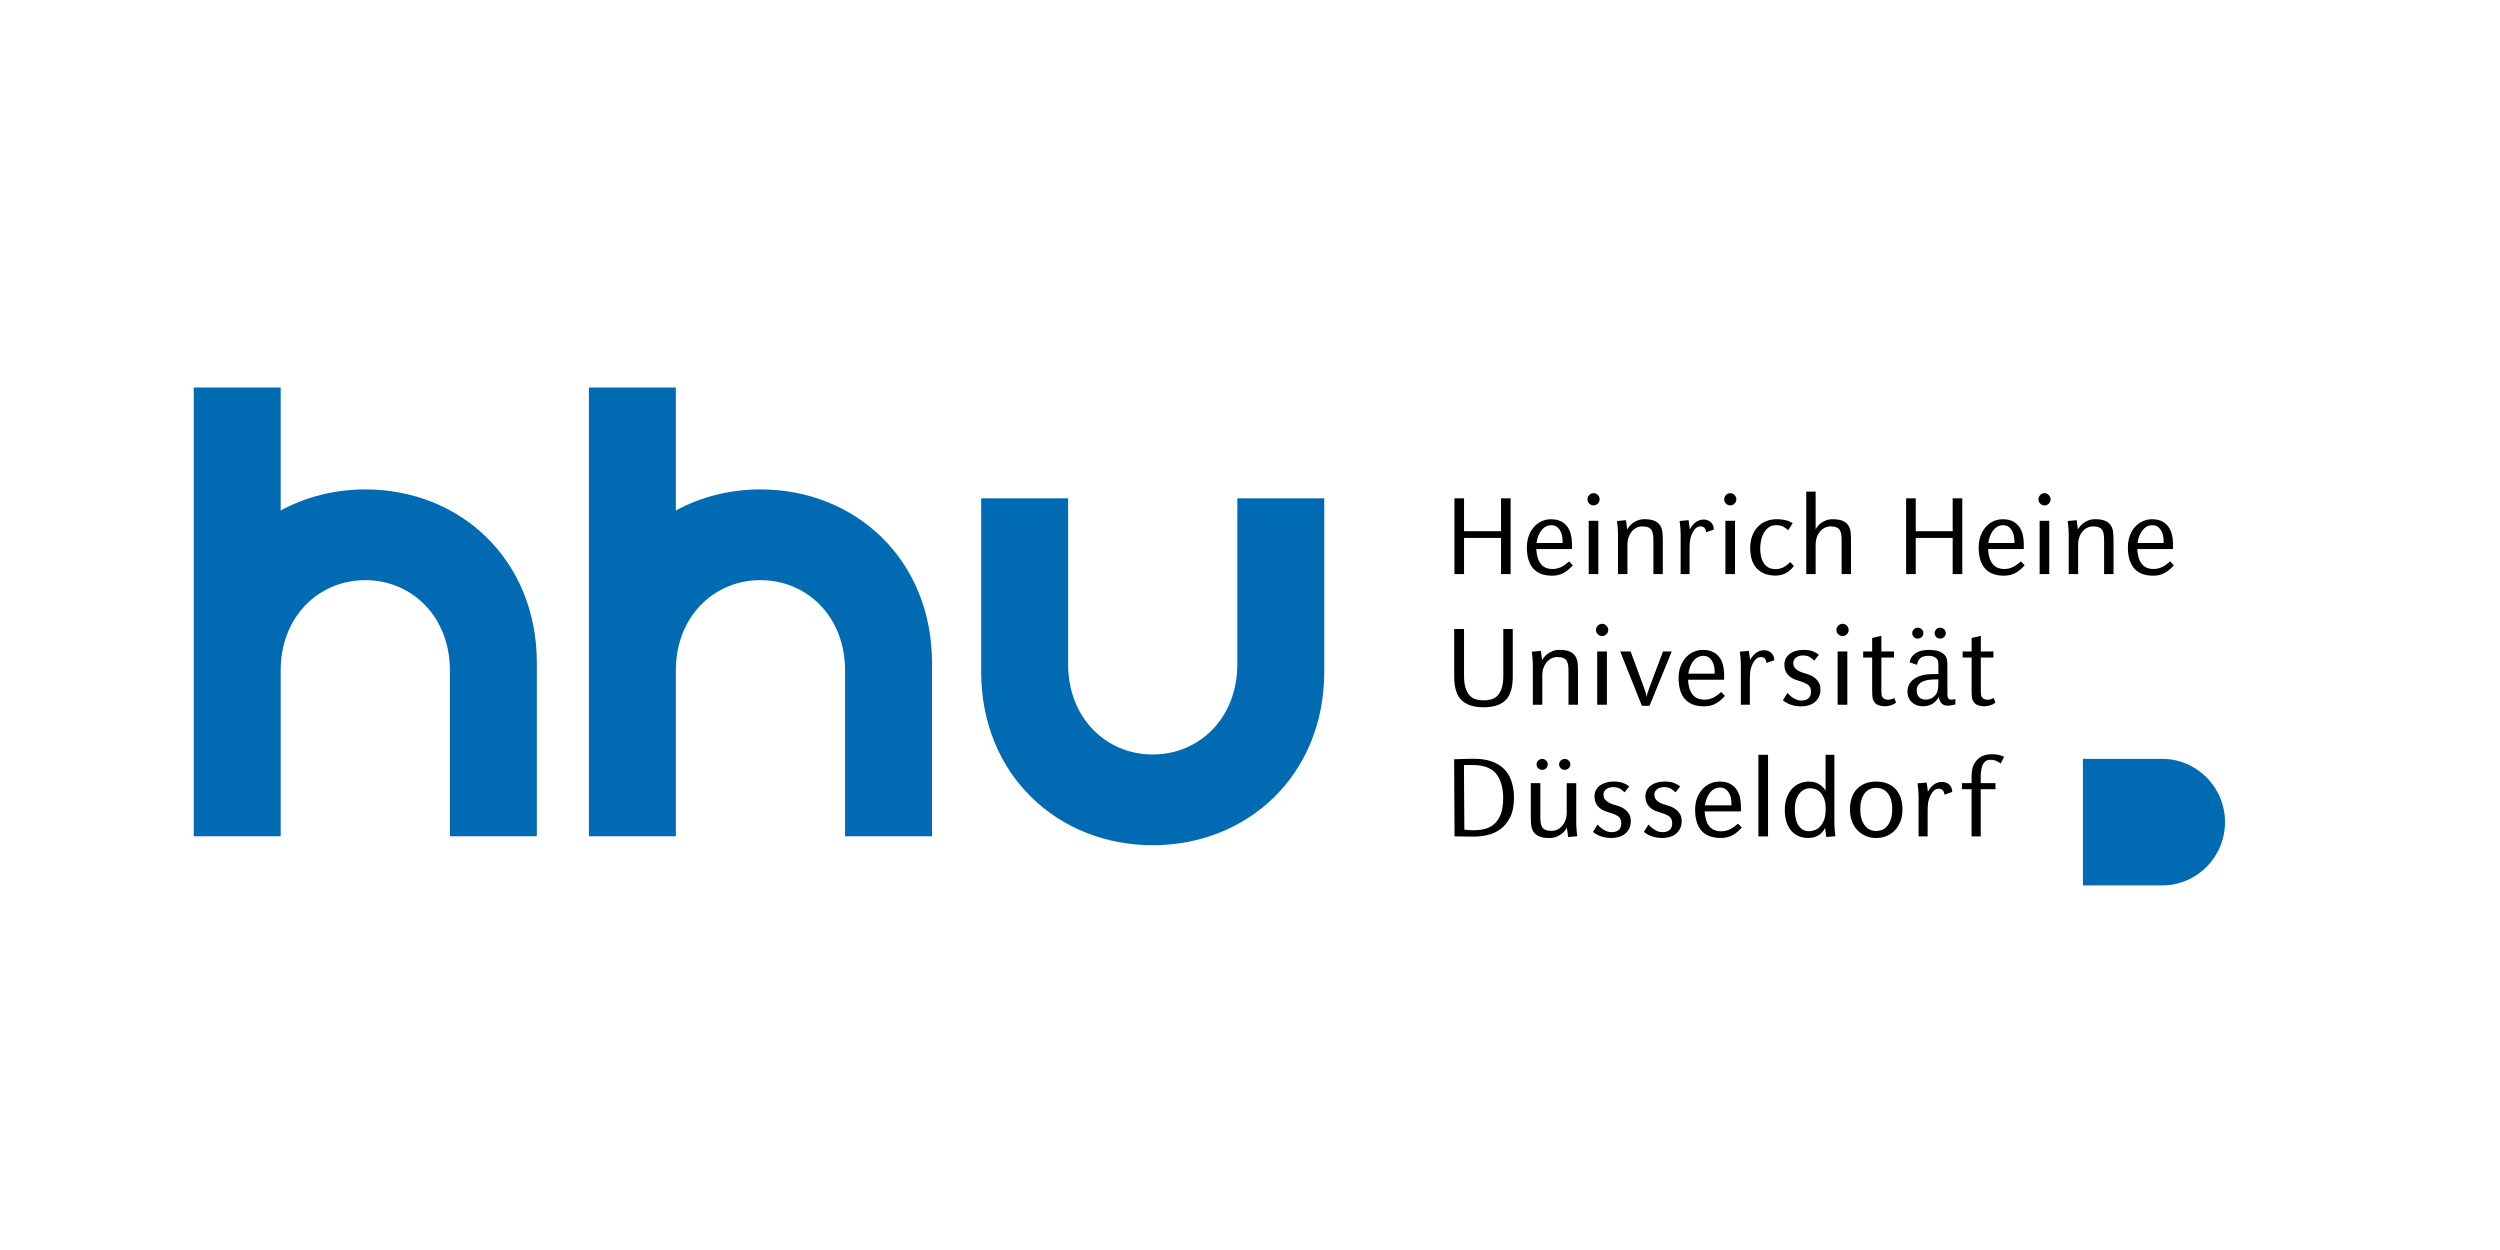 <?xml version="1.0" encoding="UTF-8"?>
<svg xmlns="http://www.w3.org/2000/svg" width="1200" height="600" viewBox="0 0 1200 600" fill="none">
  <rect width="1200" height="600" fill="white"></rect>
  <g clip-path="url(#clip0_2180_4657)">
    <path d="M635.646 239.213V322.458C635.646 372.085 598.787 405.703 553.307 405.703C507.837 405.703 470.967 372.074 470.967 322.458C470.967 315.297 470.967 239.213 470.967 239.213H512.695C512.695 254.339 512.695 315.75 512.695 318.839C512.695 344.568 530.878 362.155 553.307 362.155C575.735 362.155 593.919 344.568 593.919 318.839V239.213H635.646Z" fill="#006AB3"></path>
    <path d="M134.728 321.785C134.728 296.067 152.911 278.469 175.34 278.469C197.768 278.469 215.951 296.056 215.951 321.785V401.411H257.679V318.166C257.679 268.539 220.82 234.921 175.34 234.921C160.559 234.921 146.719 238.529 134.728 245.027V186H93V401.411H134.728" fill="#006AB3"></path>
    <path d="M324.406 321.785C324.406 296.067 342.59 278.469 365.018 278.469C387.447 278.469 405.63 296.056 405.63 321.785V401.411H447.358V318.166C447.358 268.539 410.499 234.921 365.018 234.921C350.237 234.921 336.397 238.529 324.406 245.027V186H282.679V401.411H324.406" fill="#006AB3"></path>
    <path d="M961.941 363.247C961.438 362.939 960.639 362.652 959.567 362.398C958.495 362.144 957.324 362.023 956.077 362.023C954.359 362.023 952.817 362.332 951.449 362.95C950.081 363.567 948.911 364.638 947.926 366.149C947.182 367.275 946.734 368.51 946.58 369.845C946.427 371.18 946.351 371.655 946.351 372.824V375.914H941.723V378.826H946.351V401.477H950.749V378.826H957.838V375.914H950.749V373.001C950.749 372.03 950.793 371.787 950.869 370.695C950.946 369.614 951.143 368.632 951.449 367.76C951.755 366.888 952.226 366.16 952.827 365.576C953.429 364.991 954.283 364.704 955.377 364.704C956.514 364.704 957.488 364.902 958.309 365.289C959.129 365.675 959.819 366.083 960.355 366.513L961.941 363.247ZM920.935 401.477H925.268V389.186C925.268 388.337 925.301 387.476 925.355 386.627C925.41 385.777 925.541 384.961 925.738 384.177C926.165 382.589 926.8 381.254 927.642 380.183C928.484 379.113 929.425 378.584 930.487 378.584C932.248 378.584 933.178 379.532 933.298 381.441L937.106 380.106C937.062 379.246 936.887 378.517 936.581 377.889C936.263 377.271 935.88 376.774 935.41 376.399C934.939 376.035 934.425 375.759 933.856 375.583C933.287 375.406 932.751 375.318 932.248 375.318C930.727 375.318 929.393 375.748 928.266 376.598C927.128 377.447 926.176 378.595 925.388 380.029L924.797 375.605L920.399 376.013C920.443 376.211 920.487 376.542 920.542 377.028C920.596 377.513 920.662 378.065 920.717 378.694C920.771 379.312 920.826 379.952 920.859 380.614C920.903 381.276 920.924 381.894 920.924 382.478V401.477H920.935ZM906.253 396.005C904.907 397.903 903.015 398.863 900.597 398.863C898.168 398.863 896.286 397.914 894.94 396.005C893.595 394.107 892.916 391.581 892.916 388.436C892.916 385.325 893.584 382.842 894.908 380.978C896.231 379.113 898.135 378.186 900.597 378.186C903.058 378.186 904.951 379.113 906.286 380.978C907.621 382.842 908.277 385.325 908.277 388.436C908.266 391.581 907.599 394.107 906.253 396.005M912.369 383.052C911.822 381.397 911.023 379.996 909.962 378.826C908.912 377.657 907.588 376.763 906.001 376.123C904.415 375.483 902.61 375.163 900.575 375.163C898.54 375.163 896.746 375.483 895.181 376.123C893.617 376.763 892.304 377.668 891.221 378.826C890.148 379.996 889.339 381.397 888.792 383.052C888.245 384.707 887.971 386.538 887.971 388.558C887.971 390.654 888.288 392.552 888.934 394.24C889.579 395.928 890.466 397.362 891.603 398.554C892.741 399.734 894.076 400.65 895.619 401.29C897.161 401.93 898.813 402.25 900.575 402.25C902.336 402.25 903.977 401.93 905.531 401.29C907.074 400.65 908.408 399.734 909.546 398.554C910.684 397.373 911.57 395.928 912.216 394.24C912.861 392.552 913.178 390.665 913.178 388.558C913.189 386.527 912.916 384.696 912.369 383.052M876.615 401.775L881.013 401.367C880.969 401.168 880.925 400.837 880.871 400.352C880.816 399.867 880.75 399.326 880.696 398.719C880.641 398.123 880.586 397.483 880.553 396.799C880.51 396.126 880.499 395.486 880.499 394.902V362.31H876.276V379.577C875.652 378.374 874.645 377.337 873.256 376.465C871.866 375.594 870.236 375.152 868.365 375.152C866.768 375.152 865.258 375.439 863.847 376.024C862.447 376.609 861.21 377.469 860.16 378.617C859.11 379.764 858.267 381.198 857.644 382.92C857.02 384.652 856.703 386.638 856.703 388.889C856.703 390.709 856.922 392.43 857.381 394.041C857.83 395.652 858.519 397.075 859.427 398.289C860.346 399.513 861.517 400.473 862.95 401.168C864.372 401.864 866.068 402.217 868.015 402.217C869.263 402.217 870.346 402.04 871.276 401.698C872.195 401.345 872.972 400.926 873.617 400.418C874.263 399.911 874.777 399.381 875.171 398.818C875.564 398.256 875.849 397.759 876.046 397.329L876.615 401.775ZM875.444 393.853C874.853 395.255 874.142 396.325 873.3 397.086C872.457 397.847 871.582 398.344 870.663 398.598C869.744 398.851 868.978 398.973 868.344 398.973C867.173 398.973 866.155 398.708 865.291 398.189C864.427 397.671 863.716 396.943 863.158 396.005C862.589 395.078 862.173 393.964 861.9 392.684C861.626 391.404 861.495 390.025 861.495 388.547C861.495 387.035 861.67 385.645 862.02 384.387C862.37 383.129 862.873 382.048 863.519 381.154C864.164 380.261 864.93 379.577 865.838 379.091C866.735 378.606 867.72 378.363 868.77 378.363C869.788 378.363 870.751 378.55 871.67 378.915C872.589 379.279 873.387 379.874 874.076 380.691C874.755 381.507 875.302 382.533 875.718 383.78C876.133 385.027 876.33 386.516 876.33 388.26C876.319 390.588 876.035 392.452 875.444 393.853ZM848.661 362.31H844.033V401.477H848.661V362.31ZM829.592 380.106C830.587 381.496 831.091 383.372 831.091 385.7V386.572H818.367C818.52 385.446 818.793 384.365 819.187 383.339C819.581 382.313 820.073 381.397 820.686 380.603C821.288 379.808 822.01 379.179 822.852 378.705C823.695 378.242 824.636 378.01 825.697 378.01C827.294 378.01 828.585 378.705 829.592 380.106M835.653 389.484V386.925C835.653 385.49 835.489 384.067 835.15 382.644C834.821 381.232 834.263 379.963 833.476 378.859C832.699 377.756 831.649 376.862 830.347 376.178C829.034 375.494 827.382 375.152 825.39 375.152C823.749 375.152 822.218 375.483 820.784 376.145C819.362 376.807 818.115 377.723 817.065 378.915C816.014 380.095 815.183 381.518 814.57 383.162C813.957 384.806 813.662 386.649 813.662 388.668C813.662 393.136 814.701 396.512 816.769 398.796C818.837 401.091 821.911 402.228 825.97 402.228C828.082 402.228 829.931 401.797 831.539 400.948C833.136 400.098 834.646 398.851 836.047 397.219L834.231 395.354C832.513 396.866 831.036 397.858 829.8 398.322C828.574 398.785 827.371 399.017 826.2 399.017C823.618 399.017 821.682 398.189 820.402 396.546C819.121 394.902 818.388 392.529 818.235 389.462H835.653V389.484ZM806.496 390.908C806.004 390.036 805.38 389.286 804.614 388.668C803.848 388.05 803.017 387.565 802.12 387.211C801.223 386.858 800.336 386.572 799.483 386.34C797.875 385.91 796.584 385.314 795.588 384.53C794.593 383.758 794.089 382.71 794.089 381.386C794.089 380.371 794.527 379.532 795.413 378.848C796.288 378.164 797.415 377.822 798.783 377.822C800.227 377.822 801.354 378.098 802.153 378.639C802.951 379.179 803.651 379.742 804.231 380.327L806.463 377.48C805.84 376.94 804.931 376.41 803.739 375.903C802.546 375.395 800.949 375.141 798.958 375.141C797.743 375.141 796.595 375.285 795.501 375.583C794.406 375.869 793.444 376.311 792.601 376.896C791.759 377.48 791.091 378.208 790.577 379.102C790.063 379.996 789.811 381.022 789.811 382.191C789.811 383.548 790.041 384.685 790.512 385.601C790.982 386.516 791.584 387.278 792.328 387.873C793.072 388.469 793.87 388.944 794.735 389.275C795.599 389.606 796.409 389.882 797.196 390.113C798.837 390.577 800.161 391.15 801.157 391.834C802.152 392.518 802.656 393.655 802.656 395.244C802.656 396.601 802.251 397.638 801.452 398.355C800.654 399.072 799.505 399.436 798.017 399.436C797.24 399.436 796.507 399.315 795.818 399.061C795.129 398.807 794.494 398.487 793.914 398.101C793.323 397.715 792.809 397.318 792.361 396.91C791.912 396.501 791.551 396.126 791.277 395.773L789.046 399.326C791.507 401.268 794.472 402.239 797.951 402.239C799.242 402.239 800.457 402.062 801.584 401.72C802.721 401.367 803.695 400.859 804.516 400.175C805.336 399.502 805.993 398.653 806.474 397.638C806.966 396.623 807.207 395.464 807.207 394.14C807.229 392.86 806.977 391.779 806.496 390.908M782.055 390.908C781.562 390.036 780.939 389.286 780.184 388.668C779.418 388.05 778.586 387.565 777.689 387.211C776.792 386.858 775.917 386.572 775.052 386.34C773.455 385.91 772.153 385.314 771.158 384.53C770.162 383.758 769.659 382.71 769.659 381.386C769.659 380.371 770.096 379.532 770.972 378.848C771.847 378.164 772.974 377.822 774.341 377.822C775.785 377.822 776.912 378.098 777.711 378.639C778.51 379.179 779.21 379.742 779.79 380.327L782.022 377.48C781.398 376.94 780.49 376.41 779.297 375.903C778.105 375.395 776.519 375.141 774.516 375.141C773.302 375.141 772.153 375.285 771.059 375.583C769.965 375.869 769.002 376.311 768.16 376.896C767.317 377.48 766.65 378.208 766.136 379.102C765.632 379.996 765.37 381.022 765.37 382.191C765.37 383.548 765.6 384.685 766.07 385.601C766.541 386.516 767.142 387.278 767.886 387.873C768.63 388.469 769.429 388.944 770.293 389.275C771.158 389.606 771.978 389.882 772.755 390.113C774.396 390.577 775.72 391.15 776.715 391.834C777.711 392.518 778.214 393.655 778.214 395.244C778.214 396.601 777.809 397.638 777.011 398.355C776.212 399.072 775.063 399.436 773.586 399.436C772.799 399.436 772.066 399.315 771.387 399.061C770.698 398.807 770.063 398.487 769.484 398.101C768.893 397.715 768.379 397.318 767.93 396.91C767.481 396.501 767.12 396.126 766.847 395.773L764.615 399.326C767.077 401.268 770.042 402.239 773.521 402.239C774.812 402.239 776.026 402.062 777.153 401.72C778.291 401.367 779.265 400.859 780.085 400.175C780.906 399.502 781.562 398.653 782.044 397.638C782.536 396.623 782.777 395.464 782.777 394.14C782.787 392.86 782.536 391.779 782.055 390.908M742.165 365.079C741.662 364.56 741.016 364.296 740.228 364.296C739.484 364.296 738.85 364.56 738.325 365.079C737.799 365.598 737.537 366.215 737.537 366.911C737.537 367.606 737.799 368.223 738.325 368.742C738.85 369.261 739.484 369.525 740.228 369.525C741.016 369.525 741.651 369.261 742.165 368.742C742.668 368.212 742.931 367.606 742.931 366.911C742.931 366.215 742.668 365.598 742.165 365.079ZM752.974 365.079C752.449 364.56 751.814 364.296 751.071 364.296C750.283 364.296 749.637 364.56 749.134 365.079C748.631 365.598 748.368 366.215 748.368 366.911C748.368 367.606 748.62 368.223 749.134 368.742C749.637 369.261 750.283 369.525 751.071 369.525C751.814 369.525 752.449 369.261 752.974 368.742C753.499 368.212 753.773 367.606 753.773 366.911C753.773 366.215 753.51 365.598 752.974 365.079ZM734.78 375.914V391.989C734.78 393.346 734.834 394.648 734.955 395.895C735.075 397.13 735.425 398.223 736.005 399.16C736.585 400.087 737.482 400.837 738.675 401.4C739.867 401.963 741.519 402.25 743.631 402.25C744.955 402.25 746.125 402.04 747.121 401.643C748.117 401.235 748.959 400.76 749.648 400.22C750.327 399.679 750.874 399.127 751.256 398.587C751.65 398.046 751.946 397.638 752.132 397.362L752.712 401.786L757.11 401.378C757.066 401.179 757.022 400.848 756.968 400.363C756.913 399.878 756.847 399.337 756.792 398.73C756.738 398.134 756.683 397.494 756.65 396.81C756.617 396.137 756.596 395.497 756.596 394.913V375.925H752.022V390.246C752.022 391.415 751.836 392.518 751.464 393.567C751.092 394.615 750.589 395.531 749.944 396.303C749.298 397.075 748.532 397.693 747.657 398.134C746.782 398.576 745.808 398.807 744.758 398.807C743.587 398.807 742.635 398.664 741.913 398.366C741.191 398.079 740.644 397.638 740.272 397.053C739.9 396.468 739.659 395.751 739.539 394.902C739.419 394.052 739.364 393.081 739.364 391.989V375.914H734.78ZM720.415 390.643C719.671 392.662 718.653 394.251 717.373 395.42C716.082 396.59 714.594 397.395 712.92 397.836C711.236 398.278 709.463 398.509 707.581 398.509C706.837 398.509 706.093 398.487 705.349 398.454C704.605 398.41 703.785 398.333 702.888 398.223L702.691 367.253C703.358 367.208 704.026 367.197 704.715 367.197H706.673C711.793 367.197 715.513 368.466 717.844 371.015C720.163 373.563 721.531 378.01 721.531 382.975C721.531 386.064 721.159 388.624 720.415 390.643M725.229 374.225C724.353 371.975 723.084 370.11 721.454 368.632C719.813 367.153 717.822 366.05 715.47 365.311C713.128 364.571 710.502 364.207 707.614 364.207C706.4 364.207 705.448 364.218 704.737 364.241C704.037 364.263 703.391 364.285 702.8 364.296C702.22 364.318 701.575 364.34 700.864 364.351C700.164 364.373 699.201 364.406 697.986 364.439L698.183 401.466C699.321 401.466 700.711 401.488 702.374 401.521C704.037 401.555 705.82 401.577 707.735 401.577C709.693 401.577 711.783 401.323 714.003 400.815C716.224 400.308 718.281 399.381 720.152 398.024C722.034 396.667 723.587 394.758 724.846 392.32C726.093 389.87 726.717 386.704 726.717 382.831C726.749 379.819 726.115 376.476 725.229 374.225Z" fill="black"></path>
    <path d="M956.974 335.069C956.427 335.345 955.935 335.543 955.486 335.676C955.038 335.808 954.545 335.874 953.998 335.874C953.692 335.874 953.32 335.819 952.893 335.698C952.467 335.576 952.138 335.422 951.898 335.234C951.351 334.804 951.033 334.286 950.935 333.668C950.837 333.05 950.793 332.079 950.793 330.755V315.617H956.843V312.705H950.793V305.191L946.373 306.239V312.705H942.062V315.617H946.373V331.163C946.373 332.476 946.417 333.624 946.515 334.572C946.613 335.521 946.909 336.327 947.412 336.989C947.959 337.728 948.659 338.246 949.535 338.555C950.41 338.864 951.329 339.019 952.303 339.019C953.309 339.019 954.316 338.864 955.3 338.555C956.296 338.246 957.138 337.816 957.839 337.276L956.974 335.069ZM922.456 302.08C921.953 301.561 921.308 301.296 920.542 301.296C919.809 301.296 919.174 301.561 918.649 302.08C918.124 302.598 917.861 303.216 917.861 303.911C917.861 304.606 918.124 305.224 918.649 305.743C919.174 306.261 919.809 306.526 920.542 306.526C921.319 306.526 921.953 306.261 922.456 305.743C922.96 305.224 923.211 304.606 923.211 303.911C923.211 303.216 922.96 302.598 922.456 302.08ZM933.2 302.08C932.675 301.561 932.04 301.296 931.307 301.296C930.531 301.296 929.885 301.561 929.382 302.08C928.879 302.598 928.627 303.216 928.627 303.911C928.627 304.606 928.879 305.224 929.382 305.743C929.885 306.261 930.531 306.526 931.307 306.526C932.04 306.526 932.675 306.261 933.2 305.743C933.725 305.224 933.988 304.606 933.988 303.911C933.988 303.216 933.725 302.598 933.2 302.08ZM930.399 328.339C930.377 329.1 930.334 329.839 930.257 330.578C930.137 331.549 929.863 332.377 929.415 333.061C928.966 333.734 928.452 334.286 927.872 334.694C927.292 335.102 926.69 335.389 926.067 335.565C925.443 335.742 924.918 335.83 924.491 335.83C923.912 335.83 923.343 335.753 922.807 335.598C922.259 335.444 921.789 335.19 921.384 334.837C920.979 334.484 920.651 334.032 920.389 333.469C920.137 332.906 920.017 332.2 920.017 331.34C920.017 330.49 920.192 329.773 920.542 329.188C920.892 328.603 921.319 328.129 921.822 327.765C922.325 327.401 922.85 327.114 923.397 326.915C923.944 326.717 924.404 326.584 924.798 326.507C925.268 326.386 925.782 326.309 926.34 326.275C926.898 326.242 927.445 326.198 927.971 326.154C928.496 326.121 928.977 326.099 929.426 326.099H930.443C930.432 326.838 930.421 327.588 930.399 328.339M938.583 335.532C937.883 335.731 937.204 335.819 936.548 335.819C936.001 335.819 935.563 335.632 935.235 335.267C934.907 334.903 934.743 334.131 934.743 332.973V319.457C934.743 318.994 934.732 318.508 934.71 318.001C934.688 317.493 934.622 316.986 934.502 316.489C934.382 315.982 934.196 315.496 933.922 315.033C933.649 314.569 933.288 314.161 932.817 313.808C931.811 313.036 930.695 312.528 929.469 312.296C928.244 312.065 927.073 311.943 925.946 311.943C924.896 311.943 923.857 312.043 922.828 312.23C921.8 312.429 920.859 312.76 920.006 313.223C919.152 313.687 918.419 314.304 917.829 315.055C917.227 315.816 916.822 316.776 916.636 317.934L920.181 319.104C920.301 318.519 920.454 317.979 920.651 317.471C920.848 316.963 921.144 316.511 921.548 316.103C921.953 315.695 922.489 315.375 923.146 315.143C923.802 314.911 924.645 314.79 925.651 314.79C926.198 314.79 926.723 314.845 927.227 314.933C927.73 315.033 928.189 315.198 928.627 315.43C929.283 315.783 929.754 316.224 930.027 316.765C930.301 317.306 930.432 318.089 930.432 319.093V323.517C929.119 323.517 927.981 323.539 927.03 323.572C926.078 323.616 925.159 323.694 924.262 323.804C923.025 324.003 921.877 324.312 920.826 324.731C919.776 325.161 918.868 325.713 918.091 326.397C917.314 327.07 916.702 327.875 916.253 328.813C915.804 329.751 915.586 330.788 915.586 331.958C915.586 333.127 915.804 334.153 916.231 335.047C916.658 335.941 917.216 336.68 917.894 337.253C918.572 337.838 919.338 338.28 920.192 338.566C921.045 338.853 921.92 339.008 922.807 339.008C924.907 339.008 926.603 338.544 927.905 337.607C929.207 336.669 930.104 335.61 930.607 334.407C930.728 335.576 931.121 336.58 931.8 337.43C932.478 338.28 933.474 338.71 934.798 338.71C935.574 338.71 936.318 338.633 937.04 338.478C937.762 338.324 938.266 338.202 938.583 338.125V335.532ZM909.24 335.069C908.693 335.345 908.201 335.543 907.752 335.676C907.304 335.808 906.811 335.874 906.264 335.874C905.958 335.874 905.586 335.819 905.159 335.698C904.733 335.576 904.404 335.422 904.164 335.234C903.617 334.804 903.299 334.286 903.201 333.668C903.102 333.05 903.059 332.079 903.059 330.755V315.617H909.109V312.705H903.059V305.191L898.639 306.239V312.705H894.328V315.617H898.639V331.163C898.639 332.476 898.682 333.624 898.781 334.572C898.879 335.521 899.175 336.327 899.689 336.989C900.236 337.728 900.936 338.246 901.811 338.555C902.687 338.864 903.606 339.019 904.579 339.019C905.586 339.019 906.592 338.864 907.577 338.555C908.573 338.246 909.415 337.816 910.115 337.276L909.24 335.069ZM886.713 312.705H882.053V338.269H886.713V312.705ZM886.483 300.326C885.904 299.73 885.225 299.421 884.449 299.421C883.639 299.421 882.939 299.719 882.348 300.326C881.768 300.932 881.473 301.616 881.473 302.389C881.473 303.172 881.757 303.845 882.348 304.43C882.928 305.015 883.628 305.301 884.449 305.301C885.225 305.301 885.904 305.015 886.483 304.43C887.063 303.845 887.359 303.172 887.359 302.389C887.359 301.616 887.063 300.932 886.483 300.326ZM873.07 327.699C872.589 326.827 871.965 326.077 871.21 325.459C870.455 324.841 869.624 324.356 868.738 324.003C867.841 323.65 866.976 323.363 866.123 323.131C864.537 322.701 863.246 322.105 862.25 321.322C861.265 320.549 860.762 319.501 860.762 318.177C860.762 317.173 861.2 316.324 862.075 315.64C862.95 314.966 864.066 314.624 865.423 314.624C866.856 314.624 867.972 314.9 868.771 315.441C869.569 315.982 870.258 316.544 870.838 317.129L873.048 314.271C872.425 313.731 871.528 313.201 870.346 312.705C869.164 312.197 867.578 311.943 865.598 311.943C864.394 311.943 863.246 312.087 862.162 312.385C861.079 312.672 860.116 313.113 859.285 313.698C858.453 314.282 857.775 315.022 857.272 315.915C856.769 316.809 856.517 317.835 856.517 319.005C856.517 320.362 856.747 321.498 857.217 322.414C857.677 323.33 858.289 324.08 859.022 324.687C859.755 325.294 860.554 325.757 861.407 326.088C862.261 326.419 863.07 326.695 863.858 326.937C865.488 327.401 866.801 327.975 867.786 328.659C868.771 329.343 869.274 330.479 869.274 332.068C869.274 333.425 868.88 334.462 868.081 335.179C867.283 335.896 866.145 336.26 864.679 336.26C863.902 336.26 863.169 336.139 862.502 335.885C861.823 335.632 861.189 335.312 860.609 334.925C860.029 334.539 859.515 334.142 859.066 333.734C858.618 333.326 858.257 332.951 857.983 332.597L855.773 336.15C858.213 338.092 861.167 339.063 864.624 339.063C865.904 339.063 867.108 338.886 868.234 338.533C869.361 338.18 870.335 337.673 871.145 336.989C871.965 336.305 872.611 335.466 873.092 334.451C873.573 333.436 873.814 332.277 873.814 330.954C873.792 329.652 873.552 328.57 873.07 327.699M835.609 338.269H839.92V325.978C839.92 325.128 839.953 324.267 840.008 323.418C840.062 322.568 840.194 321.752 840.39 320.969C840.817 319.38 841.452 318.045 842.283 316.975C843.115 315.904 844.056 315.375 845.106 315.375C846.845 315.375 847.786 316.324 847.896 318.221L851.681 316.886C851.637 316.037 851.462 315.297 851.156 314.68C850.85 314.062 850.456 313.565 849.996 313.19C849.537 312.815 849.012 312.55 848.454 312.374C847.885 312.197 847.36 312.109 846.856 312.109C845.347 312.109 844.023 312.539 842.896 313.389C841.769 314.238 840.817 315.386 840.04 316.82L839.46 312.396L835.095 312.804C835.128 313.003 835.183 313.334 835.237 313.83C835.292 314.316 835.358 314.867 835.412 315.485C835.467 316.103 835.522 316.743 835.555 317.405C835.587 318.067 835.609 318.685 835.609 319.269V338.269ZM821.551 316.897C822.535 318.299 823.039 320.163 823.039 322.491V323.363H810.402C810.555 322.237 810.829 321.167 811.223 320.13C811.606 319.104 812.098 318.188 812.711 317.394C813.312 316.599 814.023 315.971 814.866 315.496C815.697 315.033 816.638 314.801 817.689 314.801C819.275 314.801 820.566 315.496 821.551 316.897M827.579 326.275V323.716C827.579 322.281 827.415 320.858 827.087 319.435C826.758 318.023 826.2 316.754 825.424 315.651C824.647 314.547 823.607 313.654 822.306 312.969C821.004 312.296 819.362 311.954 817.382 311.954C815.752 311.954 814.231 312.285 812.809 312.947C811.387 313.609 810.161 314.536 809.111 315.717C808.061 316.897 807.24 318.321 806.638 319.965C806.037 321.619 805.73 323.451 805.73 325.47C805.73 329.938 806.759 333.315 808.816 335.61C810.873 337.904 813.914 339.041 817.951 339.041C820.052 339.041 821.89 338.611 823.476 337.761C825.063 336.9 826.561 335.665 827.962 334.032L826.157 332.167C824.45 333.679 822.984 334.672 821.758 335.135C820.533 335.598 819.341 335.83 818.181 335.83C815.621 335.83 813.695 335.003 812.415 333.359C811.135 331.715 810.413 329.354 810.26 326.287L827.579 326.275ZM782.7 312.705H777.7L788.116 338.798H791.781L802.437 312.705H798.247L791.497 330.645C790.84 332.432 790.468 333.767 790.392 334.661C790.315 334.23 790.195 333.668 790.041 332.973C789.888 332.277 789.615 331.417 789.232 330.413L782.7 312.705ZM771.322 312.705H766.661V338.269H771.322V312.705ZM771.081 300.326C770.501 299.73 769.823 299.421 769.046 299.421C768.237 299.421 767.537 299.719 766.946 300.326C766.366 300.932 766.07 301.616 766.07 302.389C766.07 303.172 766.366 303.845 766.946 304.43C767.526 305.015 768.226 305.301 769.046 305.301C769.823 305.301 770.501 305.015 771.081 304.43C771.661 303.845 771.957 303.172 771.957 302.389C771.957 301.616 771.661 300.932 771.081 300.326ZM757.438 338.269V322.193C757.438 320.836 757.384 319.534 757.263 318.287C757.143 317.052 756.793 315.959 756.213 315.022C755.633 314.084 754.747 313.345 753.565 312.782C752.384 312.219 750.743 311.943 748.642 311.943C747.329 311.943 746.169 312.142 745.174 312.55C744.189 312.958 743.347 313.433 742.668 313.974C741.99 314.514 741.443 315.066 741.038 315.606C740.633 316.147 740.349 316.555 740.196 316.831L739.616 312.407L735.251 312.815C735.294 313.014 735.338 313.345 735.393 313.841C735.448 314.327 735.513 314.878 735.568 315.496C735.623 316.114 735.677 316.754 735.71 317.416C735.754 318.078 735.765 318.696 735.765 319.28V338.269H740.305V323.947C740.305 322.778 740.491 321.675 740.863 320.626C741.235 319.578 741.738 318.663 742.373 317.89C743.018 317.118 743.773 316.5 744.638 316.059C745.513 315.617 746.476 315.386 747.526 315.386C748.686 315.386 749.627 315.529 750.349 315.827C751.071 316.114 751.607 316.555 751.979 317.14C752.351 317.725 752.592 318.442 752.701 319.291C752.821 320.141 752.876 321.112 752.876 322.204V338.28H757.438V338.269ZM726.126 301.925H721.586V324.29C721.586 326.695 721.345 328.67 720.864 330.203C720.382 331.737 719.704 332.951 718.851 333.844C717.997 334.738 717.002 335.356 715.853 335.676C714.704 336.007 713.479 336.172 712.155 336.172C710.798 336.172 709.551 336.007 708.402 335.676C707.253 335.345 706.269 334.738 705.437 333.844C704.606 332.951 703.938 331.737 703.457 330.203C702.976 328.67 702.735 326.695 702.735 324.29V301.925H698.02V324.698C698.02 330.06 699.201 333.866 701.564 336.117C703.927 338.368 707.461 339.493 712.155 339.493C716.848 339.493 720.349 338.368 722.658 336.117C724.966 333.866 726.126 330.06 726.126 324.698V301.925Z" fill="black"></path>
    <path d="M1037.06 254.185C1038.04 255.575 1038.54 257.451 1038.54 259.779V260.65H1026.01C1026.16 259.525 1026.44 258.444 1026.82 257.418C1027.2 256.391 1027.69 255.476 1028.3 254.681C1028.89 253.887 1029.6 253.258 1030.43 252.784C1031.26 252.32 1032.19 252.089 1033.23 252.089C1034.81 252.089 1036.09 252.795 1037.06 254.185ZM1043.04 263.563V261.003C1043.04 259.569 1042.88 258.146 1042.55 256.722C1042.22 255.299 1041.68 254.041 1040.9 252.938C1040.13 251.835 1039.09 250.941 1037.81 250.257C1036.52 249.584 1034.9 249.242 1032.93 249.242C1031.32 249.242 1029.81 249.573 1028.41 250.235C1026.99 250.897 1025.78 251.813 1024.74 253.004C1023.7 254.185 1022.88 255.608 1022.29 257.252C1021.69 258.907 1021.39 260.739 1021.39 262.758C1021.39 267.226 1022.41 270.602 1024.46 272.897C1026.49 275.192 1029.52 276.328 1033.53 276.328C1035.6 276.328 1037.43 275.898 1039.01 275.049C1040.58 274.199 1042.07 272.952 1043.45 271.319L1041.65 269.455C1039.96 270.966 1038.5 271.959 1037.3 272.423C1036.09 272.886 1034.9 273.118 1033.74 273.118C1031.21 273.118 1029.3 272.29 1028.02 270.635C1026.75 268.991 1026.04 266.63 1025.89 263.563H1043.04ZM1014.49 275.556V259.481C1014.49 258.124 1014.43 256.822 1014.31 255.575C1014.2 254.339 1013.85 253.247 1013.27 252.309C1012.69 251.382 1011.82 250.632 1010.65 250.069C1009.48 249.507 1007.85 249.22 1005.77 249.22C1004.47 249.22 1003.32 249.43 1002.33 249.827C1001.35 250.235 1000.53 250.709 999.85 251.25C999.172 251.791 998.636 252.342 998.231 252.883C997.826 253.424 997.553 253.832 997.389 254.108L996.809 249.683L992.476 250.092C992.509 250.29 992.564 250.621 992.619 251.107C992.673 251.592 992.728 252.144 992.794 252.773C992.848 253.39 992.903 254.03 992.936 254.692C992.98 255.354 992.991 255.972 992.991 256.557V275.545H997.498V261.235C997.498 260.065 997.684 258.962 998.045 257.914C998.406 256.866 998.909 255.95 999.544 255.178C1000.18 254.406 1000.93 253.788 1001.8 253.346C1002.66 252.905 1003.61 252.673 1004.65 252.673C1005.81 252.673 1006.74 252.817 1007.45 253.115C1008.17 253.401 1008.7 253.843 1009.07 254.428C1009.43 255.012 1009.68 255.729 1009.8 256.579C1009.92 257.429 1009.97 258.4 1009.97 259.492V275.567L1014.49 275.556ZM983.647 249.992H979.03V275.556H983.647V249.992ZM983.417 237.624C982.838 237.017 982.17 236.719 981.393 236.719C980.584 236.719 979.895 237.017 979.315 237.624C978.735 238.22 978.45 238.915 978.45 239.687C978.45 240.46 978.735 241.144 979.315 241.728C979.895 242.313 980.584 242.6 981.393 242.6C982.159 242.6 982.838 242.313 983.417 241.728C983.997 241.144 984.282 240.471 984.282 239.687C984.282 238.904 983.997 238.22 983.417 237.624ZM965.431 254.185C966.416 255.575 966.908 257.451 966.908 259.779V260.65H954.381C954.534 259.525 954.808 258.444 955.191 257.418C955.573 256.391 956.066 255.476 956.657 254.681C957.258 253.887 957.969 253.258 958.79 252.784C959.621 252.32 960.551 252.089 961.591 252.089C963.177 252.089 964.457 252.795 965.431 254.185ZM971.415 263.563V261.003C971.415 259.569 971.251 258.146 970.923 256.722C970.595 255.31 970.048 254.041 969.271 252.938C968.505 251.835 967.466 250.941 966.186 250.257C964.895 249.584 963.265 249.242 961.306 249.242C959.687 249.242 958.177 249.573 956.777 250.235C955.376 250.897 954.151 251.813 953.112 253.004C952.072 254.185 951.252 255.608 950.661 257.252C950.059 258.907 949.764 260.739 949.764 262.758C949.764 267.226 950.781 270.602 952.827 272.897C954.862 275.192 957.893 276.328 961.897 276.328C963.976 276.328 965.803 275.898 967.389 275.049C968.965 274.199 970.453 272.952 971.831 271.319L970.037 269.455C968.341 270.966 966.886 271.959 965.683 272.423C964.468 272.886 963.287 273.118 962.127 273.118C959.589 273.118 957.685 272.29 956.405 270.635C955.136 268.991 954.425 266.63 954.271 263.563H971.415ZM919.557 275.556V258.201H937.281V275.556H941.898V239.213H937.281V254.99H919.557V239.213H914.94V275.556H919.557ZM871.505 235.969H866.998V275.567H871.505V261.235C871.505 260.065 871.691 258.962 872.052 257.914C872.413 256.866 872.917 255.95 873.551 255.178C874.186 254.406 874.941 253.788 875.805 253.346C876.669 252.905 877.621 252.673 878.66 252.673C879.82 252.673 880.75 252.817 881.461 253.115C882.172 253.401 882.709 253.843 883.08 254.428C883.442 255.012 883.682 255.729 883.803 256.579C883.912 257.429 883.978 258.4 883.978 259.492V275.567H888.485V259.492C888.485 258.135 888.431 256.833 888.31 255.586C888.19 254.35 887.851 253.258 887.271 252.32C886.691 251.393 885.816 250.643 884.645 250.081C883.474 249.518 881.844 249.231 879.765 249.231C878.453 249.231 877.315 249.43 876.363 249.816C875.4 250.202 874.591 250.665 873.934 251.184C873.278 251.702 872.752 252.243 872.348 252.784C871.943 253.324 871.669 253.732 871.505 254.008V235.969ZM859.317 269.797C857.895 271.154 856.659 272.059 855.619 272.5C854.58 272.941 853.464 273.173 852.272 273.173C850.882 273.173 849.722 272.897 848.782 272.356C847.841 271.816 847.075 271.077 846.506 270.139C845.926 269.212 845.51 268.142 845.27 266.939C845.018 265.737 844.898 264.49 844.898 263.21C844.898 261.93 845.04 260.628 845.335 259.304C845.62 257.98 846.079 256.789 846.692 255.718C847.304 254.648 848.092 253.777 849.055 253.093C850.018 252.42 851.156 252.078 852.458 252.078C853.924 252.078 855.083 252.309 855.948 252.773C856.812 253.236 857.6 253.821 858.289 254.516L860.477 251.195C859.361 250.423 858.136 249.893 856.812 249.617C855.488 249.341 854.186 249.209 852.917 249.209C850.959 249.209 849.175 249.551 847.578 250.224C845.981 250.908 844.635 251.857 843.53 253.082C842.436 254.306 841.583 255.763 840.992 257.451C840.401 259.139 840.095 260.992 840.095 263.011C840.095 267.358 841.167 270.657 843.333 272.908C845.488 275.159 848.475 276.284 852.283 276.284C852.895 276.284 853.584 276.218 854.328 276.075C855.072 275.931 855.838 275.711 856.604 275.38C857.37 275.049 858.136 274.585 858.891 273.978C859.646 273.383 860.368 272.61 861.057 271.683L859.317 269.797ZM832.808 249.992H828.191V275.556H832.808V249.992ZM832.578 237.624C831.999 237.017 831.331 236.719 830.554 236.719C829.745 236.719 829.055 237.017 828.476 237.624C827.896 238.22 827.611 238.915 827.611 239.687C827.611 240.46 827.896 241.144 828.476 241.728C829.055 242.313 829.745 242.6 830.554 242.6C831.331 242.6 831.999 242.313 832.578 241.728C833.158 241.144 833.443 240.471 833.443 239.687C833.443 238.904 833.158 238.22 832.578 237.624ZM806.726 275.556H810.992V263.265C810.992 262.416 811.025 261.555 811.08 260.705C811.135 259.845 811.266 259.039 811.452 258.256C811.879 256.667 812.502 255.332 813.334 254.262C814.154 253.192 815.095 252.662 816.135 252.662C817.874 252.662 818.793 253.611 818.903 255.509L822.655 254.174C822.622 253.313 822.447 252.585 822.141 251.956C821.835 251.338 821.452 250.842 820.981 250.467C820.522 250.103 820.008 249.827 819.45 249.65C818.892 249.474 818.366 249.385 817.863 249.385C816.364 249.385 815.051 249.816 813.935 250.665C812.819 251.515 811.879 252.662 811.102 254.097L810.522 249.672L806.189 250.081C806.222 250.279 806.277 250.61 806.332 251.096C806.386 251.581 806.452 252.133 806.507 252.762C806.561 253.379 806.616 254.019 806.649 254.681C806.682 255.343 806.704 255.961 806.704 256.546V275.556H806.726ZM798.148 275.556V259.481C798.148 258.124 798.093 256.822 797.973 255.575C797.853 254.339 797.513 253.247 796.934 252.309C796.354 251.382 795.479 250.632 794.308 250.069C793.137 249.507 791.507 249.22 789.428 249.22C788.115 249.22 786.978 249.43 785.993 249.827C785.008 250.235 784.177 250.709 783.509 251.25C782.842 251.791 782.295 252.342 781.89 252.883C781.485 253.424 781.201 253.832 781.048 254.108L780.468 249.683L776.135 250.092C776.168 250.29 776.223 250.621 776.278 251.107C776.332 251.592 776.398 252.144 776.453 252.773C776.507 253.39 776.562 254.03 776.595 254.692C776.628 255.354 776.65 255.972 776.65 256.557V275.545H781.157V261.235C781.157 260.065 781.343 258.962 781.704 257.914C782.065 256.866 782.569 255.95 783.203 255.178C783.838 254.406 784.593 253.788 785.457 253.346C786.321 252.905 787.273 252.673 788.312 252.673C789.472 252.673 790.402 252.817 791.113 253.115C791.824 253.401 792.36 253.843 792.732 254.428C793.104 255.012 793.334 255.729 793.455 256.579C793.575 257.429 793.63 258.4 793.63 259.492V275.567L798.148 275.556ZM767.197 249.992H762.58V275.556H767.197V249.992ZM766.956 237.624C766.376 237.017 765.709 236.719 764.932 236.719C764.123 236.719 763.433 237.017 762.853 237.624C762.274 238.22 761.989 238.915 761.989 239.687C761.989 240.46 762.274 241.144 762.853 241.728C763.433 242.313 764.123 242.6 764.932 242.6C765.698 242.6 766.376 242.313 766.956 241.728C767.536 241.144 767.821 240.471 767.821 239.687C767.821 238.904 767.536 238.22 766.956 237.624ZM748.565 254.185C749.55 255.575 750.042 257.451 750.042 259.779V260.65H737.515C737.668 259.525 737.942 258.444 738.324 257.418C738.707 256.391 739.2 255.476 739.801 254.681C740.392 253.887 741.103 253.258 741.935 252.784C742.766 252.32 743.696 252.089 744.736 252.089C746.3 252.089 747.591 252.795 748.565 254.185ZM754.549 263.563V261.003C754.549 259.569 754.385 258.146 754.057 256.722C753.729 255.299 753.182 254.041 752.416 252.938C751.639 251.835 750.611 250.941 749.32 250.257C748.029 249.584 746.41 249.242 744.44 249.242C742.821 249.242 741.311 249.573 739.911 250.235C738.5 250.897 737.285 251.813 736.246 253.004C735.206 254.185 734.386 255.608 733.795 257.252C733.193 258.907 732.898 260.739 732.898 262.758C732.898 267.226 733.915 270.602 735.961 272.897C737.996 275.192 741.027 276.328 745.031 276.328C747.11 276.328 748.937 275.898 750.512 275.049C752.088 274.199 753.576 272.952 754.965 271.319L753.171 269.455C751.475 270.966 750.02 271.959 748.817 272.423C747.602 272.886 746.421 273.118 745.272 273.118C742.734 273.118 740.819 272.29 739.55 270.635C738.281 268.991 737.57 266.63 737.416 263.563H754.549ZM702.745 275.556V258.201H720.48V275.556H725.097V239.213H720.48V254.99H702.745V239.213H698.128V275.556H702.745Z" fill="black"></path>
    <path d="M999.807 425H1037.8C1054.48 425 1068 411.407 1068 394.626C1068 377.844 1054.48 364.252 1037.8 364.252H999.807V425Z" fill="#006AB3"></path>
  </g>
  <defs>
    <clipPath id="clip0_2180_4657">
      <rect width="975" height="239" fill="white" transform="translate(93 186)"></rect>
    </clipPath>
  </defs>
</svg>
